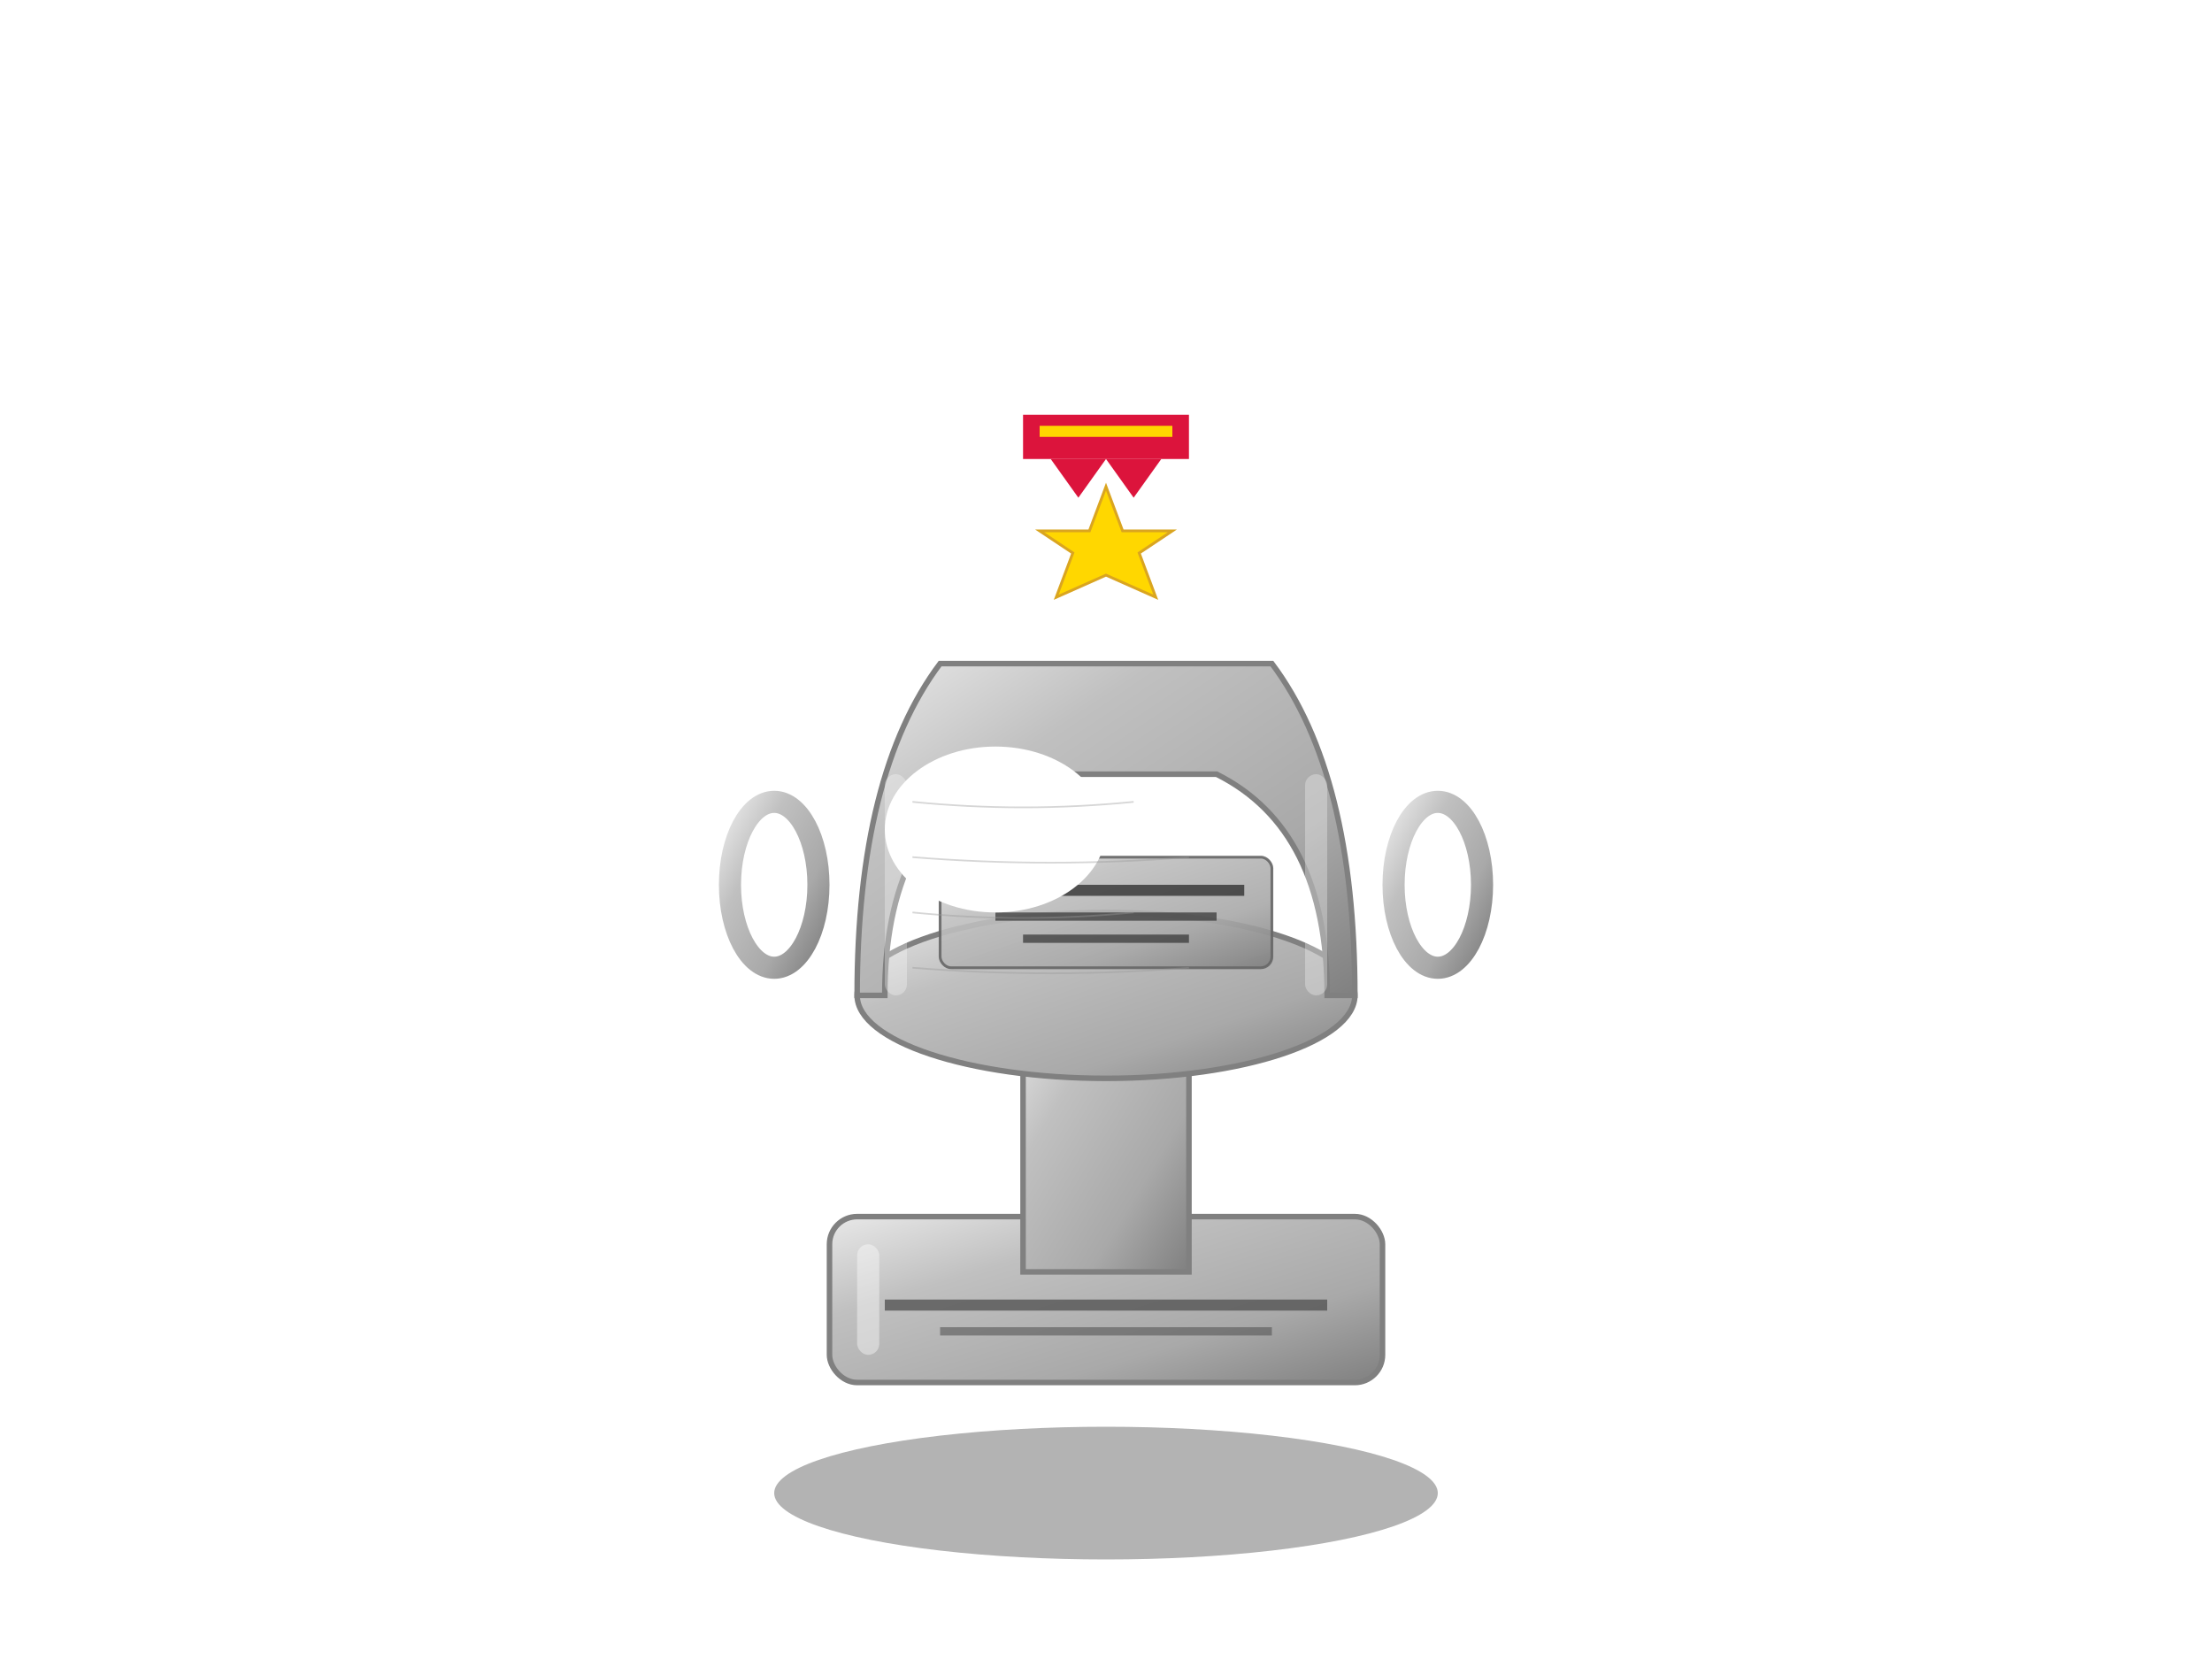 <svg viewBox="0 0 400 300" xmlns="http://www.w3.org/2000/svg">
  <defs>
    <linearGradient id="metalTrophy" x1="0%" y1="0%" x2="100%" y2="100%">
      <stop offset="0%" style="stop-color:#E8E8E8"/>
      <stop offset="30%" style="stop-color:#C0C0C0"/>
      <stop offset="70%" style="stop-color:#A9A9A9"/>
      <stop offset="100%" style="stop-color:#808080"/>
    </linearGradient>
    <radialGradient id="metalShine" cx="30%" cy="30%" r="70%">
      <stop offset="0%" style="stop-color:#FFF" opacity="0.8"/>
      <stop offset="100%" style="stop-color:#FFF" opacity="0"/>
    </radialGradient>
  </defs>
  
  <!-- Shadow -->
  <ellipse cx="200" cy="270" rx="60" ry="12" fill="#000" opacity="0.3"/>
  
  <!-- Trophy base -->
  <rect x="150" y="220" width="100" height="30" rx="5" fill="url(#metalTrophy)" stroke="#808080" stroke-width="1"/>
  
  <!-- Base engravings -->
  <rect x="160" y="235" width="80" height="2" fill="#555" opacity="0.8"/>
  <rect x="170" y="240" width="60" height="1.5" fill="#555" opacity="0.6"/>
  
  <!-- Trophy stem -->
  <rect x="185" y="180" width="30" height="50" fill="url(#metalTrophy)" stroke="#808080" stroke-width="1"/>
  
  <!-- Trophy bowl -->
  <ellipse cx="200" cy="180" rx="45" ry="15" fill="url(#metalTrophy)" stroke="#808080" stroke-width="1"/>
  <path d="M155 180 Q155 140 170 120 L230 120 Q245 140 245 180 L240 180 Q240 150 220 140 L180 140 Q160 150 160 180 Z" 
        fill="url(#metalTrophy)" stroke="#808080" stroke-width="1"/>
  
  <!-- Trophy handles -->
  <ellipse cx="140" cy="160" rx="8" ry="15" fill="none" stroke="url(#metalTrophy)" stroke-width="4"/>
  <ellipse cx="260" cy="160" rx="8" ry="15" fill="none" stroke="url(#metalTrophy)" stroke-width="4"/>
  
  <!-- Engraved nameplate on bowl -->
  <rect x="170" y="155" width="60" height="20" rx="2" fill="url(#metalTrophy)" stroke="#666" stroke-width="0.5" opacity="0.9"/>
  <rect x="175" y="160" width="50" height="2" fill="#333" opacity="0.8"/>
  <rect x="180" y="165" width="40" height="1.5" fill="#333" opacity="0.7"/>
  <rect x="185" y="169" width="30" height="1.5" fill="#333" opacity="0.7"/>
  
  <!-- Metal surface highlights -->
  <ellipse cx="180" cy="150" rx="20" ry="15" fill="url(#metalShine)"/>
  <rect x="160" y="140" width="4" height="40" fill="#FFF" opacity="0.3" rx="2"/>
  <rect x="236" y="140" width="4" height="40" fill="#FFF" opacity="0.3" rx="2"/>
  
  <!-- Brushed metal texture lines -->
  <g stroke="#999" stroke-width="0.3" opacity="0.4" fill="none">
    <path d="M165 145 Q185 147 205 145"/>
    <path d="M165 155 Q190 157 215 155"/>
    <path d="M165 165 Q185 167 205 165"/>
    <path d="M165 175 Q190 177 215 175"/>
  </g>
  
  <!-- Award figures/symbols -->
  <g transform="translate(200,100)">
    <!-- Achievement star -->
    <path d="M0,-12 L3,-4 L12,-4 L6,0 L9,8 L0,4 L-9,8 L-6,0 L-12,-4 L-3,-4 Z" 
          fill="#FFD700" stroke="#DAA520" stroke-width="0.5"/>
    
    <!-- Excellence ribbon -->
    <rect x="-15" y="-25" width="30" height="8" fill="#DC143C"/>
    <path d="M-10 -17 L-5 -10 L0 -17" fill="#DC143C"/>
    <path d="M0 -17 L5 -10 L10 -17" fill="#DC143C"/>
    <rect x="-12" y="-23" width="24" height="2" fill="#FFD700"/>
  </g>
  
  <!-- Reflection on base -->
  <rect x="155" y="225" width="4" height="20" fill="#FFF" opacity="0.4" rx="2"/>
</svg>
